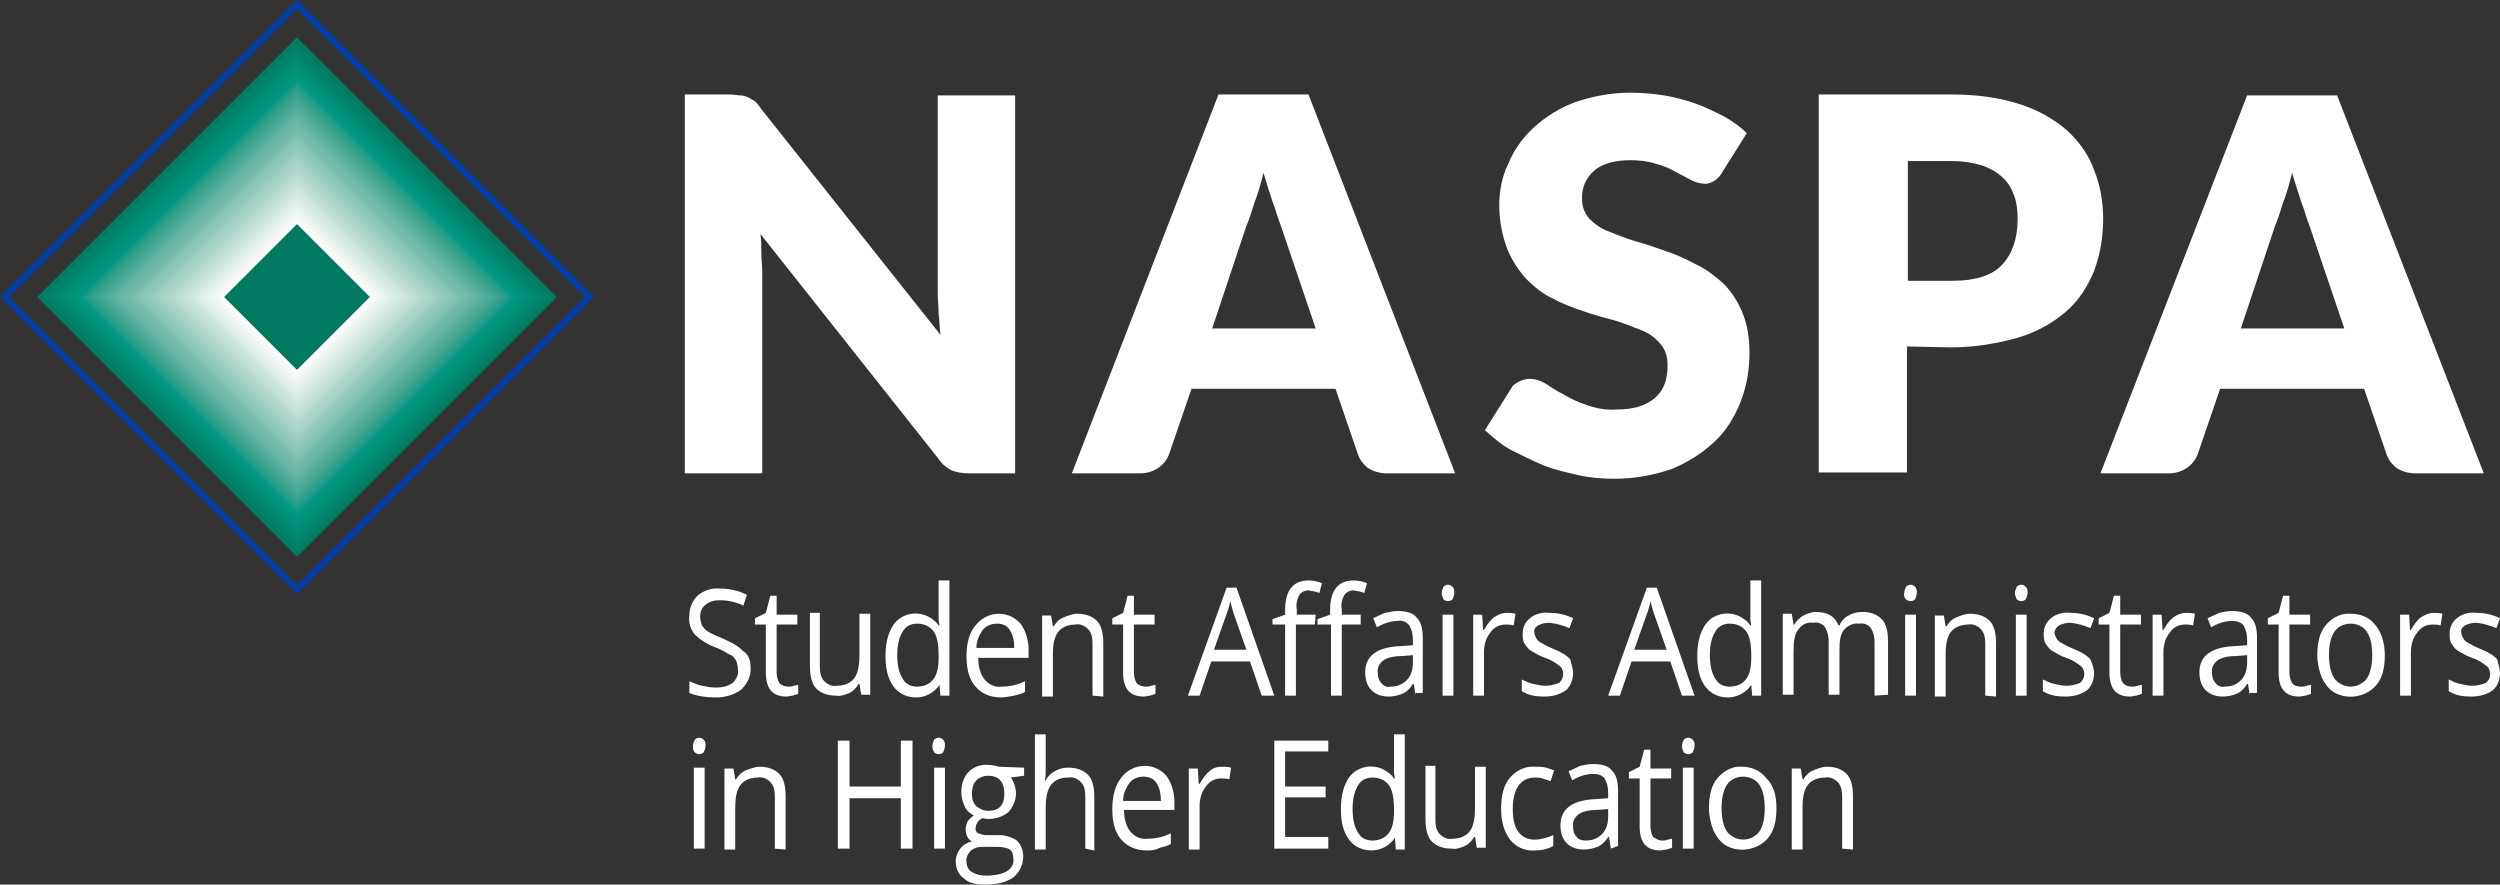 <?xml version="1.0" encoding="UTF-8"?> <!-- Generator: Adobe Illustrator 23.0.0, SVG Export Plug-In . SVG Version: 6.00 Build 0) --> <svg xmlns="http://www.w3.org/2000/svg" xmlns:xlink="http://www.w3.org/1999/xlink" id="Layer_1" x="0px" y="0px" viewBox="0 0 277.8 98.3" style="enable-background:new 0 0 277.8 98.3;" xml:space="preserve"><rect x="0" y="0" width="277.8" height="98.3" fill="#333333" stroke="none"/> <style type="text/css"> .st0{fill:#007A60;} .st1{fill:#007A61;} .st2{fill:#007B61;} .st3{fill:#007B62;} .st4{fill:#007C62;} .st5{fill:#007C63;} .st6{fill:#007D63;} .st7{fill:#007E64;} .st8{fill:#007F65;} .st9{fill:#007F66;} .st10{fill:#008066;} .st11{fill:#008067;} .st12{fill:#008167;} .st13{fill:#008168;} .st14{fill:#008268;} .st15{fill:#008269;} .st16{fill:#00836A;} .st17{fill:#00846B;} .st18{fill:#00856C;} .st19{fill:#00866D;} .st20{fill:#00876E;} .st21{fill:#00886F;} .st22{fill:#008970;} .st23{fill:#008A71;} .st24{fill:#008A72;} .st25{fill:#008B72;} .st26{fill:#008B73;} .st27{fill:#008C73;} .st28{fill:#008C74;} .st29{fill:#008D74;} .st30{fill:#008D75;} .st31{fill:#008E76;} .st32{fill:#008F77;} .st33{fill:#009078;} .st34{fill:#009179;} .st35{fill:#00927A;} .st36{fill:#00937B;} .st37{fill:#00947C;} .st38{fill:#00947D;} .st39{fill:#00957D;} .st40{fill:#00957E;} .st41{fill:#00967E;} .st42{fill:#00967F;} .st43{fill:#009780;} .st44{fill:#009881;} .st45{fill:#069982;} .st46{fill:#0B9982;} .st47{fill:#109A83;} .st48{fill:#149B84;} .st49{fill:#189B84;} .st50{fill:#1B9C85;} .st51{fill:#1D9C85;} .st52{fill:#209D86;} .st53{fill:#239D87;} .st54{fill:#259E87;} .st55{fill:#279E88;} .st56{fill:#299F88;} .st57{fill:#2B9F89;} .st58{fill:#2DA08A;} .st59{fill:#2FA08A;} .st60{fill:#31A18B;} .st61{fill:#33A18B;} .st62{fill:#35A28C;} .st63{fill:#36A28D;} .st64{fill:#38A38D;} .st65{fill:#3AA38E;} .st66{fill:#3BA48E;} .st67{fill:#3DA48F;} .st68{fill:#3EA590;} .st69{fill:#40A690;} .st70{fill:#41A691;} .st71{fill:#43A791;} .st72{fill:#44A792;} .st73{fill:#46A893;} .st74{fill:#47A893;} .st75{fill:#49A994;} .st76{fill:#4AA994;} .st77{fill:#4BAA95;} .st78{fill:#4DAA96;} .st79{fill:#4EAB96;} .st80{fill:#4FAB97;} .st81{fill:#51AC97;} .st82{fill:#52AC98;} .st83{fill:#53AD99;} .st84{fill:#55AD99;} .st85{fill:#56AE9A;} .st86{fill:#57AE9B;} .st87{fill:#59AF9B;} .st88{fill:#5AAF9C;} .st89{fill:#5BB09C;} .st90{fill:#5CB09D;} .st91{fill:#5EB19E;} .st92{fill:#5FB29E;} .st93{fill:#60B29F;} .st94{fill:#61B39F;} .st95{fill:#63B3A0;} .st96{fill:#64B4A1;} .st97{fill:#65B4A1;} .st98{fill:#66B5A2;} .st99{fill:#67B5A2;} .st100{fill:#69B6A3;} .st101{fill:#6AB6A4;} .st102{fill:#6BB7A4;} .st103{fill:#6CB7A5;} .st104{fill:#6DB8A6;} .st105{fill:#6EB8A6;} .st106{fill:#70B9A7;} .st107{fill:#71B9A7;} .st108{fill:#72BAA8;} .st109{fill:#73BAA9;} .st110{fill:#74BBA9;} .st111{fill:#75BBAA;} .st112{fill:#76BCAB;} .st113{fill:#78BCAB;} .st114{fill:#79BDAC;} .st115{fill:#7ABDAC;} .st116{fill:#7BBEAD;} .st117{fill:#7CBFAE;} .st118{fill:#7DBFAE;} .st119{fill:#7EC0AF;} .st120{fill:#7FC0B0;} .st121{fill:#81C1B0;} .st122{fill:#82C1B1;} .st123{fill:#83C2B1;} .st124{fill:#84C2B2;} .st125{fill:#85C3B3;} .st126{fill:#86C3B3;} .st127{fill:#87C4B4;} .st128{fill:#88C4B5;} .st129{fill:#89C5B5;} .st130{fill:#8BC5B6;} .st131{fill:#8CC6B6;} .st132{fill:#8DC6B7;} .st133{fill:#8EC7B8;} .st134{fill:#8FC7B8;} .st135{fill:#90C8B9;} .st136{fill:#91C8BA;} .st137{fill:#92C9BA;} .st138{fill:#93C9BB;} .st139{fill:#94CABB;} .st140{fill:#95CABC;} .st141{fill:#97CBBD;} .st142{fill:#98CBBD;} .st143{fill:#99CCBE;} .st144{fill:#9ACDBF;} .st145{fill:#9BCDBF;} .st146{fill:#9CCEC0;} .st147{fill:#9DCEC1;} .st148{fill:#9ECFC1;} .st149{fill:#9FCFC2;} .st150{fill:#A0D0C2;} .st151{fill:#A1D0C3;} .st152{fill:#A2D1C4;} .st153{fill:#A3D1C4;} .st154{fill:#A4D2C5;} .st155{fill:#A6D2C6;} .st156{fill:#A7D3C6;} .st157{fill:#A8D3C7;} .st158{fill:#A9D4C8;} .st159{fill:#AAD4C8;} .st160{fill:#ABD5C9;} .st161{fill:#ACD5CA;} .st162{fill:#ADD6CA;} .st163{fill:#AED6CB;} .st164{fill:#AFD7CB;} .st165{fill:#B0D7CC;} .st166{fill:#B1D8CD;} .st167{fill:#B2D8CD;} .st168{fill:#B3D9CE;} .st169{fill:#B4D9CF;} .st170{fill:#B5DACF;} .st171{fill:#B7DAD0;} .st172{fill:#B8DBD1;} .st173{fill:#B9DCD1;} .st174{fill:#BADCD2;} .st175{fill:#BBDDD3;} .st176{fill:#BCDDD3;} .st177{fill:#BDDED4;} .st178{fill:#BEDED4;} .st179{fill:#BFDFD5;} .st180{fill:#C0DFD6;} .st181{fill:#C1E0D6;} .st182{fill:#C2E0D7;} .st183{fill:#C3E1D8;} .st184{fill:#C4E1D8;} .st185{fill:#C5E2D9;} .st186{fill:#C6E2DA;} .st187{fill:#C7E3DA;} .st188{fill:#C9E3DB;} .st189{fill:#CAE4DC;} .st190{fill:#CBE4DC;} .st191{fill:#CCE5DD;} .st192{fill:#CDE5DE;} .st193{fill:#CEE6DE;} .st194{fill:#CFE6DF;} .st195{fill:#D0E7E0;} .st196{fill:#D1E7E0;} .st197{fill:#D2E8E1;} .st198{fill:#D3E8E2;} .st199{fill:#D4E9E2;} .st200{fill:#D5E9E3;} .st201{fill:#D6EAE3;} .st202{fill:#D7EBE4;} .st203{fill:#D8EBE5;} .st204{fill:#D9ECE5;} .st205{fill:#DAECE6;} .st206{fill:#DBEDE7;} .st207{fill:#DDEDE7;} .st208{fill:#DEEEE8;} .st209{fill:#DFEEE9;} .st210{fill:#E0EFE9;} .st211{fill:#E1EFEA;} .st212{fill:#E2F0EB;} .st213{fill:#E3F0EB;} .st214{fill:#E4F1EC;} .st215{fill:#E5F1ED;} .st216{fill:#E6F2ED;} .st217{fill:#E7F2EE;} .st218{fill:#E8F3EF;} .st219{fill:#E9F3EF;} .st220{fill:#EAF4F0;} .st221{fill:#EBF4F1;} .st222{fill:#ECF5F1;} .st223{fill:#EDF5F2;} .st224{fill:#EEF6F3;} .st225{fill:#EFF6F3;} .st226{fill:#F1F7F4;} .st227{fill:#F2F7F5;} .st228{fill:#F3F8F5;} .st229{fill:#F4F8F6;} .st230{fill:#F5F9F7;} .st231{fill:#F6F9F7;} .st232{fill:#F7FAF8;} .st233{fill:#F8FBF9;} .st234{fill:#F9FBF9;} .st235{fill:#FAFCFA;} .st236{fill:#FBFCFB;} .st237{fill:#FCFDFB;} .st238{fill:#FDFDFC;} .st239{fill:#FEFEFD;} .st240{fill:#FFFEFD;} .st241{fill:#FFFFFE;} .st242{fill:#003DA6;} .st243{fill:#FFFFFF;} </style> <g> <rect x="12.6" y="12.6" transform="matrix(0.707 -0.707 0.707 0.707 -13.681 32.994)" class="st0" width="40.8" height="40.8"></rect> <rect x="12.7" y="12.7" transform="matrix(0.707 -0.707 0.707 0.707 -13.659 33.045)" class="st1" width="40.7" height="40.7"></rect> <rect x="12.7" y="12.7" transform="matrix(0.707 -0.707 0.707 0.707 -13.678 32.995)" class="st2" width="40.6" height="40.6"></rect> <rect x="12.8" y="12.8" transform="matrix(0.707 -0.707 0.707 0.707 -13.658 33.044)" class="st3" width="40.5" height="40.5"></rect> <rect x="12.8" y="12.8" transform="matrix(0.707 -0.707 0.707 0.707 -13.678 32.994)" class="st4" width="40.4" height="40.4"></rect> <rect x="12.9" y="12.9" transform="matrix(0.707 -0.707 0.707 0.707 -13.659 33.045)" class="st5" width="40.3" height="40.3"></rect> <rect x="12.9" y="13" transform="matrix(0.707 -0.707 0.707 0.707 -13.7 32.945)" class="st6" width="40.1" height="40.1"></rect> <rect x="13" y="13" transform="matrix(0.707 -0.707 0.707 0.707 -13.68 32.995)" class="st7" width="40" height="40"></rect> <rect x="13" y="13.1" transform="matrix(0.707 -0.707 0.707 0.707 -13.73 33.014)" class="st7" width="39.9" height="39.9"></rect> <rect x="13.1" y="13.1" transform="matrix(0.707 -0.707 0.707 0.707 -13.678 32.994)" class="st8" width="39.8" height="39.8"></rect> <rect x="13.2" y="13.2" transform="matrix(0.707 -0.707 0.707 0.707 -13.659 33.043)" class="st9" width="39.7" height="39.7"></rect> <rect x="13.2" y="13.2" transform="matrix(0.707 -0.707 0.707 0.707 -13.68 32.995)" class="st10" width="39.6" height="39.6"></rect> <rect x="13.3" y="13.3" transform="matrix(0.707 -0.707 0.707 0.707 -13.681 32.994)" class="st11" width="39.4" height="39.4"></rect> <rect x="13.3" y="13.4" transform="matrix(0.707 -0.707 0.707 0.707 -13.698 32.945)" class="st12" width="39.3" height="39.3"></rect> <rect x="13.4" y="13.4" transform="matrix(0.707 -0.707 0.707 0.707 -13.68 32.993)" class="st13" width="39.2" height="39.2"></rect> <rect x="13.5" y="13.5" transform="matrix(0.707 -0.707 0.707 0.707 -13.658 33.044)" class="st14" width="39.1" height="39.1"></rect> <rect x="13.5" y="13.5" transform="matrix(0.707 -0.707 0.707 0.707 -13.68 32.995)" class="st15" width="39" height="39"></rect> <rect x="13.6" y="13.6" transform="matrix(0.707 -0.707 0.707 0.707 -13.659 33.045)" class="st16" width="38.9" height="38.9"></rect> <rect x="13.6" y="13.6" transform="matrix(0.707 -0.707 0.707 0.707 -13.681 32.994)" class="st16" width="38.8" height="38.8"></rect> <rect x="13.7" y="13.7" transform="matrix(0.707 -0.707 0.707 0.707 -13.678 32.994)" class="st17" width="38.6" height="38.6"></rect> <rect x="13.7" y="13.8" transform="matrix(0.707 -0.707 0.707 0.707 -13.729 33.015)" class="st17" width="38.5" height="38.5"></rect> <rect x="13.8" y="13.8" transform="matrix(0.707 -0.707 0.707 0.707 -13.68 32.993)" class="st18" width="38.4" height="38.4"></rect> <rect x="13.9" y="13.9" transform="matrix(0.707 -0.707 0.707 0.707 -13.659 33.045)" class="st18" width="38.3" height="38.3"></rect> <rect x="13.9" y="13.9" transform="matrix(0.707 -0.707 0.707 0.707 -13.68 32.995)" class="st19" width="38.2" height="38.2"></rect> <rect x="14" y="14" transform="matrix(0.707 -0.707 0.707 0.707 -13.658 33.044)" class="st20" width="38.1" height="38.1"></rect> <rect x="14" y="14" transform="matrix(0.707 -0.707 0.707 0.707 -13.68 32.993)" class="st20" width="38" height="38"></rect> <rect x="14.1" y="14.1" transform="matrix(0.707 -0.707 0.707 0.707 -13.68 32.993)" class="st21" width="37.8" height="37.8"></rect> <rect x="14.1" y="14.2" transform="matrix(0.707 -0.707 0.707 0.707 -13.731 33.015)" class="st21" width="37.7" height="37.7"></rect> <rect x="14.2" y="14.2" transform="matrix(0.707 -0.707 0.707 0.707 -13.681 32.994)" class="st22" width="37.6" height="37.6"></rect> <rect x="14.3" y="14.3" transform="matrix(0.707 -0.707 0.707 0.707 -13.659 33.045)" class="st22" width="37.5" height="37.5"></rect> <rect x="14.3" y="14.3" transform="matrix(0.707 -0.707 0.707 0.707 -13.68 32.993)" class="st23" width="37.4" height="37.4"></rect> <rect x="14.4" y="14.4" transform="matrix(0.707 -0.707 0.707 0.707 -13.659 33.043)" class="st24" width="37.3" height="37.3"></rect> <rect x="14.4" y="14.5" transform="matrix(0.707 -0.707 0.707 0.707 -13.699 32.944)" class="st25" width="37.1" height="37.1"></rect> <rect x="14.5" y="14.5" transform="matrix(0.707 -0.707 0.707 0.707 -13.68 32.995)" class="st26" width="37" height="37"></rect> <rect x="14.5" y="14.6" transform="matrix(0.707 -0.707 0.707 0.707 -13.729 33.016)" class="st27" width="36.9" height="36.9"></rect> <rect x="14.6" y="14.6" transform="matrix(0.707 -0.707 0.707 0.707 -13.679 32.994)" class="st28" width="36.8" height="36.8"></rect> <rect x="14.7" y="14.7" transform="matrix(0.707 -0.707 0.707 0.707 -13.658 33.044)" class="st29" width="36.7" height="36.7"></rect> <rect x="14.7" y="14.7" transform="matrix(0.707 -0.707 0.707 0.707 -13.68 32.993)" class="st30" width="36.6" height="36.6"></rect> <rect x="14.8" y="14.8" transform="matrix(0.707 -0.707 0.707 0.707 -13.66 33.044)" class="st31" width="36.5" height="36.5"></rect> <rect x="14.8" y="14.9" transform="matrix(0.707 -0.707 0.707 0.707 -13.702 32.944)" class="st31" width="36.3" height="36.3"></rect> <rect x="14.9" y="14.9" transform="matrix(0.707 -0.707 0.707 0.707 -13.681 32.994)" class="st32" width="36.2" height="36.2"></rect> <rect x="14.9" y="15" transform="matrix(0.707 -0.707 0.707 0.707 -13.73 33.014)" class="st32" width="36.1" height="36.1"></rect> <rect x="15" y="15" transform="matrix(0.707 -0.707 0.707 0.707 -13.678 32.994)" class="st33" width="36" height="36"></rect> <rect x="15.1" y="15.1" transform="matrix(0.707 -0.707 0.707 0.707 -13.658 33.044)" class="st34" width="35.9" height="35.9"></rect> <rect x="15.1" y="15.1" transform="matrix(0.707 -0.707 0.707 0.707 -13.68 32.995)" class="st34" width="35.8" height="35.8"></rect> <rect x="15.2" y="15.2" transform="matrix(0.707 -0.707 0.707 0.707 -13.659 33.045)" class="st35" width="35.7" height="35.7"></rect> <rect x="15.2" y="15.3" transform="matrix(0.707 -0.707 0.707 0.707 -13.7 32.943)" class="st35" width="35.5" height="35.5"></rect> <rect x="15.3" y="15.3" transform="matrix(0.707 -0.707 0.707 0.707 -13.68 32.993)" class="st36" width="35.4" height="35.4"></rect> <rect x="15.4" y="15.4" transform="matrix(0.707 -0.707 0.707 0.707 -13.658 33.044)" class="st36" width="35.3" height="35.3"></rect> <rect x="15.4" y="15.4" transform="matrix(0.707 -0.707 0.707 0.707 -13.68 32.994)" class="st37" width="35.2" height="35.2"></rect> <rect x="15.5" y="15.5" transform="matrix(0.707 -0.707 0.707 0.707 -13.66 33.044)" class="st38" width="35.1" height="35.1"></rect> <rect x="15.5" y="15.5" transform="matrix(0.707 -0.707 0.707 0.707 -13.681 32.994)" class="st39" width="35" height="35"></rect> <rect x="15.6" y="15.6" transform="matrix(0.707 -0.707 0.707 0.707 -13.68 32.993)" class="st40" width="34.8" height="34.8"></rect> <rect x="15.6" y="15.7" transform="matrix(0.707 -0.707 0.707 0.707 -13.73 33.014)" class="st41" width="34.7" height="34.7"></rect> <rect x="15.7" y="15.7" transform="matrix(0.707 -0.707 0.707 0.707 -13.678 32.994)" class="st42" width="34.6" height="34.6"></rect> <rect x="15.8" y="15.8" transform="matrix(0.707 -0.707 0.707 0.707 -13.66 33.044)" class="st43" width="34.5" height="34.5"></rect> <rect x="15.8" y="15.8" transform="matrix(0.707 -0.707 0.707 0.707 -13.68 32.995)" class="st43" width="34.4" height="34.4"></rect> <rect x="15.9" y="15.9" transform="matrix(0.707 -0.707 0.707 0.707 -13.659 33.043)" class="st44" width="34.3" height="34.3"></rect> <rect x="15.9" y="15.9" transform="matrix(0.707 -0.707 0.707 0.707 -13.68 32.993)" class="st44" width="34.2" height="34.2"></rect> <rect x="16" y="16" transform="matrix(0.707 -0.707 0.707 0.707 -13.678 32.994)" class="st45" width="34" height="34"></rect> <rect x="16" y="16.1" transform="matrix(0.707 -0.707 0.707 0.707 -13.729 33.016)" class="st46" width="33.9" height="33.9"></rect> <rect x="16.1" y="16.1" transform="matrix(0.707 -0.707 0.707 0.707 -13.681 32.994)" class="st47" width="33.8" height="33.8"></rect> <rect x="16.2" y="16.2" transform="matrix(0.707 -0.707 0.707 0.707 -13.659 33.045)" class="st48" width="33.7" height="33.7"></rect> <rect x="16.2" y="16.2" transform="matrix(0.707 -0.707 0.707 0.707 -13.678 32.994)" class="st49" width="33.6" height="33.6"></rect> <rect x="16.3" y="16.3" transform="matrix(0.707 -0.707 0.707 0.707 -13.659 33.043)" class="st50" width="33.5" height="33.5"></rect> <rect x="16.3" y="16.3" transform="matrix(0.707 -0.707 0.707 0.707 -13.68 32.993)" class="st51" width="33.4" height="33.4"></rect> <rect x="16.4" y="16.4" transform="matrix(0.707 -0.707 0.707 0.707 -13.681 32.994)" class="st52" width="33.2" height="33.2"></rect> <rect x="16.4" y="16.5" transform="matrix(0.707 -0.707 0.707 0.707 -13.731 33.015)" class="st53" width="33.1" height="33.1"></rect> <rect x="16.5" y="16.5" transform="matrix(0.707 -0.707 0.707 0.707 -13.681 32.993)" class="st54" width="33" height="33"></rect> <rect x="16.6" y="16.6" transform="matrix(0.707 -0.707 0.707 0.707 -13.658 33.044)" class="st55" width="32.9" height="32.9"></rect> <rect x="16.6" y="16.6" transform="matrix(0.707 -0.707 0.707 0.707 -13.68 32.993)" class="st56" width="32.8" height="32.8"></rect> <rect x="16.7" y="16.7" transform="matrix(0.707 -0.707 0.707 0.707 -13.659 33.045)" class="st57" width="32.7" height="32.7"></rect> <rect x="16.7" y="16.8" transform="matrix(0.707 -0.707 0.707 0.707 -13.702 32.944)" class="st58" width="32.5" height="32.5"></rect> <rect x="16.8" y="16.8" transform="matrix(0.707 -0.707 0.707 0.707 -13.681 32.994)" class="st59" width="32.4" height="32.4"></rect> <rect x="16.8" y="16.9" transform="matrix(0.707 -0.707 0.707 0.707 -13.73 33.014)" class="st60" width="32.3" height="32.3"></rect> <rect x="16.9" y="16.9" transform="matrix(0.707 -0.707 0.707 0.707 -13.68 32.993)" class="st61" width="32.2" height="32.2"></rect> <rect x="17" y="17" transform="matrix(0.707 -0.707 0.707 0.707 -13.659 33.043)" class="st62" width="32.1" height="32.1"></rect> <rect x="17" y="17" transform="matrix(0.707 -0.707 0.707 0.707 -13.681 32.994)" class="st63" width="32" height="32"></rect> <rect x="17.1" y="17.1" transform="matrix(0.707 -0.707 0.707 0.707 -13.66 33.044)" class="st64" width="31.9" height="31.9"></rect> <rect x="17.1" y="17.2" transform="matrix(0.707 -0.707 0.707 0.707 -13.702 32.943)" class="st65" width="31.7" height="31.7"></rect> <rect x="17.2" y="17.2" transform="matrix(0.707 -0.707 0.707 0.707 -13.68 32.993)" class="st66" width="31.6" height="31.6"></rect> <rect x="17.2" y="17.3" transform="matrix(0.707 -0.707 0.707 0.707 -13.73 33.014)" class="st67" width="31.5" height="31.5"></rect> <rect x="17.3" y="17.3" transform="matrix(0.707 -0.707 0.707 0.707 -13.681 32.994)" class="st68" width="31.4" height="31.4"></rect> <rect x="17.4" y="17.4" transform="matrix(0.707 -0.707 0.707 0.707 -13.659 33.045)" class="st69" width="31.3" height="31.3"></rect> <rect x="17.4" y="17.4" transform="matrix(0.707 -0.707 0.707 0.707 -13.681 32.992)" class="st70" width="31.2" height="31.2"></rect> <rect x="17.5" y="17.5" transform="matrix(0.707 -0.707 0.707 0.707 -13.658 33.044)" class="st71" width="31.1" height="31.1"></rect> <rect x="17.5" y="17.6" transform="matrix(0.707 -0.707 0.707 0.707 -13.699 32.944)" class="st72" width="30.9" height="30.9"></rect> <rect x="17.6" y="17.6" transform="matrix(0.707 -0.707 0.707 0.707 -13.68 32.993)" class="st73" width="30.8" height="30.8"></rect> <rect x="17.7" y="17.7" transform="matrix(0.707 -0.707 0.707 0.707 -13.659 33.045)" class="st74" width="30.7" height="30.7"></rect> <rect x="17.7" y="17.7" transform="matrix(0.707 -0.707 0.707 0.707 -13.681 32.994)" class="st75" width="30.6" height="30.6"></rect> <rect x="17.8" y="17.8" transform="matrix(0.707 -0.707 0.707 0.707 -13.66 33.043)" class="st76" width="30.5" height="30.5"></rect> <rect x="17.8" y="17.8" transform="matrix(0.707 -0.707 0.707 0.707 -13.678 32.994)" class="st77" width="30.4" height="30.4"></rect> <rect x="17.9" y="17.9" transform="matrix(0.707 -0.707 0.707 0.707 -13.68 32.993)" class="st78" width="30.2" height="30.2"></rect> <rect x="17.9" y="18" transform="matrix(0.707 -0.707 0.707 0.707 -13.7 32.945)" class="st79" width="30.1" height="30.1"></rect> <rect x="18" y="18" transform="matrix(0.707 -0.707 0.707 0.707 -13.68 32.995)" class="st80" width="30" height="30"></rect> <rect x="18.1" y="18.1" transform="matrix(0.707 -0.707 0.707 0.707 -13.659 33.043)" class="st81" width="29.9" height="29.9"></rect> <rect x="18.1" y="18.1" transform="matrix(0.707 -0.707 0.707 0.707 -13.682 32.993)" class="st82" width="29.8" height="29.8"></rect> <rect x="18.2" y="18.2" transform="matrix(0.707 -0.707 0.707 0.707 -13.658 33.044)" class="st83" width="29.7" height="29.7"></rect> <rect x="18.2" y="18.2" transform="matrix(0.707 -0.707 0.707 0.707 -13.68 32.993)" class="st84" width="29.6" height="29.6"></rect> <rect x="18.3" y="18.3" transform="matrix(0.707 -0.707 0.707 0.707 -13.68 32.995)" class="st85" width="29.4" height="29.4"></rect> <rect x="18.3" y="18.4" transform="matrix(0.707 -0.707 0.707 0.707 -13.729 33.016)" class="st86" width="29.3" height="29.3"></rect> <rect x="18.4" y="18.4" transform="matrix(0.707 -0.707 0.707 0.707 -13.681 32.993)" class="st87" width="29.2" height="29.2"></rect> <rect x="18.5" y="18.5" transform="matrix(0.707 -0.707 0.707 0.707 -13.658 33.044)" class="st88" width="29.1" height="29.1"></rect> <rect x="18.5" y="18.5" transform="matrix(0.707 -0.707 0.707 0.707 -13.68 32.993)" class="st89" width="29" height="29"></rect> <rect x="18.6" y="18.6" transform="matrix(0.707 -0.707 0.707 0.707 -13.66 33.044)" class="st90" width="28.9" height="28.9"></rect> <rect x="18.6" y="18.6" transform="matrix(0.707 -0.707 0.707 0.707 -13.681 32.994)" class="st91" width="28.8" height="28.8"></rect> <rect x="18.7" y="18.7" transform="matrix(0.707 -0.707 0.707 0.707 -13.681 32.992)" class="st92" width="28.6" height="28.6"></rect> <rect x="18.7" y="18.8" transform="matrix(0.707 -0.707 0.707 0.707 -13.73 33.015)" class="st93" width="28.5" height="28.5"></rect> <rect x="18.8" y="18.8" transform="matrix(0.707 -0.707 0.707 0.707 -13.68 32.993)" class="st94" width="28.4" height="28.4"></rect> <rect x="18.9" y="18.9" transform="matrix(0.707 -0.707 0.707 0.707 -13.658 33.044)" class="st95" width="28.3" height="28.3"></rect> <rect x="18.9" y="18.9" transform="matrix(0.707 -0.707 0.707 0.707 -13.68 32.995)" class="st96" width="28.2" height="28.2"></rect> <rect x="19" y="19" transform="matrix(0.707 -0.707 0.707 0.707 -13.659 33.043)" class="st97" width="28.1" height="28.1"></rect> <rect x="19" y="19.1" transform="matrix(0.707 -0.707 0.707 0.707 -13.702 32.943)" class="st98" width="27.9" height="27.9"></rect> <rect x="19.1" y="19.1" transform="matrix(0.707 -0.707 0.707 0.707 -13.68 32.993)" class="st99" width="27.8" height="27.8"></rect> <rect x="19.1" y="19.2" transform="matrix(0.707 -0.707 0.707 0.707 -13.73 33.014)" class="st100" width="27.7" height="27.7"></rect> <rect x="19.2" y="19.2" transform="matrix(0.707 -0.707 0.707 0.707 -13.681 32.994)" class="st101" width="27.6" height="27.6"></rect> <rect x="19.3" y="19.3" transform="matrix(0.707 -0.707 0.707 0.707 -13.66 33.044)" class="st102" width="27.5" height="27.5"></rect> <rect x="19.3" y="19.3" transform="matrix(0.707 -0.707 0.707 0.707 -13.681 32.992)" class="st103" width="27.4" height="27.4"></rect> <rect x="19.4" y="19.4" transform="matrix(0.707 -0.707 0.707 0.707 -13.661 33.043)" class="st104" width="27.3" height="27.3"></rect> <rect x="19.4" y="19.5" transform="matrix(0.707 -0.707 0.707 0.707 -13.699 32.944)" class="st105" width="27.1" height="27.1"></rect> <rect x="19.5" y="19.5" transform="matrix(0.707 -0.707 0.707 0.707 -13.68 32.993)" class="st106" width="27" height="27"></rect> <rect x="19.6" y="19.6" transform="matrix(0.707 -0.707 0.707 0.707 -13.66 33.044)" class="st107" width="26.9" height="26.9"></rect> <rect x="19.6" y="19.6" transform="matrix(0.707 -0.707 0.707 0.707 -13.681 32.992)" class="st108" width="26.8" height="26.8"></rect> <polygon class="st109" points="51.9,33 33,14.2 14.1,33 33,51.9 "></polygon> <rect x="19.7" y="19.7" transform="matrix(0.707 -0.707 0.707 0.707 -13.682 32.993)" class="st110" width="26.6" height="26.6"></rect> <rect x="19.8" y="19.8" transform="matrix(0.707 -0.707 0.707 0.707 -13.658 33.044)" class="st111" width="26.5" height="26.5"></rect> <rect x="19.8" y="19.9" transform="matrix(0.707 -0.707 0.707 0.707 -13.702 32.944)" class="st112" width="26.3" height="26.3"></rect> <rect x="19.9" y="19.9" transform="matrix(0.707 -0.707 0.707 0.707 -13.68 32.995)" class="st113" width="26.2" height="26.2"></rect> <rect x="20" y="20" transform="matrix(0.707 -0.707 0.707 0.707 -13.66 33.042)" class="st114" width="26.1" height="26.1"></rect> <rect x="20" y="20" transform="matrix(0.707 -0.707 0.707 0.707 -13.681 32.994)" class="st115" width="26" height="26"></rect> <rect x="20.1" y="20.1" transform="matrix(0.707 -0.707 0.707 0.707 -13.659 33.043)" class="st116" width="25.9" height="25.9"></rect> <rect x="20.1" y="20.1" transform="matrix(0.707 -0.707 0.707 0.707 -13.68 32.993)" class="st117" width="25.8" height="25.8"></rect> <rect x="20.2" y="20.2" transform="matrix(0.707 -0.707 0.707 0.707 -13.681 32.994)" class="st118" width="25.6" height="25.6"></rect> <rect x="20.2" y="20.3" transform="matrix(0.707 -0.707 0.707 0.707 -13.731 33.013)" class="st119" width="25.5" height="25.5"></rect> <rect x="20.3" y="20.3" transform="matrix(0.707 -0.707 0.707 0.707 -13.681 32.993)" class="st120" width="25.4" height="25.4"></rect> <rect x="20.4" y="20.4" transform="matrix(0.707 -0.707 0.707 0.707 -13.661 33.043)" class="st121" width="25.3" height="25.3"></rect> <rect x="20.4" y="20.4" transform="matrix(0.707 -0.707 0.707 0.707 -13.68 32.993)" class="st122" width="25.2" height="25.2"></rect> <rect x="20.5" y="20.5" transform="matrix(0.707 -0.707 0.707 0.707 -13.659 33.045)" class="st123" width="25.1" height="25.1"></rect> <rect x="20.5" y="20.5" transform="matrix(0.707 -0.707 0.707 0.707 -13.681 32.994)" class="st124" width="25" height="25"></rect> <rect x="20.6" y="20.6" transform="matrix(0.707 -0.707 0.707 0.707 -13.68 32.993)" class="st125" width="24.8" height="24.8"></rect> <rect x="20.6" y="20.7" transform="matrix(0.707 -0.707 0.707 0.707 -13.732 33.014)" class="st126" width="24.7" height="24.7"></rect> <rect x="20.7" y="20.7" transform="matrix(0.707 -0.707 0.707 0.707 -13.68 32.993)" class="st127" width="24.6" height="24.6"></rect> <rect x="20.8" y="20.8" transform="matrix(0.707 -0.707 0.707 0.707 -13.659 33.044)" class="st128" width="24.5" height="24.5"></rect> <rect x="20.8" y="20.8" transform="matrix(0.707 -0.707 0.707 0.707 -13.681 32.994)" class="st129" width="24.4" height="24.4"></rect> <rect x="20.9" y="20.9" transform="matrix(0.707 -0.707 0.707 0.707 -13.66 33.042)" class="st130" width="24.3" height="24.3"></rect> <rect x="20.9" y="20.9" transform="matrix(0.707 -0.707 0.707 0.707 -13.681 32.993)" class="st131" width="24.2" height="24.2"></rect> <rect x="21" y="21" transform="matrix(0.707 -0.707 0.707 0.707 -13.682 32.993)" class="st132" width="24" height="24"></rect> <rect x="21" y="21.1" transform="matrix(0.707 -0.707 0.707 0.707 -13.73 33.014)" class="st133" width="23.9" height="23.9"></rect> <rect x="21.1" y="21.1" transform="matrix(0.707 -0.707 0.707 0.707 -13.681 32.994)" class="st134" width="23.8" height="23.8"></rect> <rect x="21.2" y="21.2" transform="matrix(0.707 -0.707 0.707 0.707 -13.66 33.044)" class="st135" width="23.7" height="23.7"></rect> <rect x="21.2" y="21.2" transform="matrix(0.707 -0.707 0.707 0.707 -13.681 32.992)" class="st136" width="23.6" height="23.6"></rect> <rect x="21.3" y="21.3" transform="matrix(0.707 -0.707 0.707 0.707 -13.66 33.044)" class="st137" width="23.5" height="23.5"></rect> <rect x="21.3" y="21.4" transform="matrix(0.707 -0.707 0.707 0.707 -13.701 32.943)" class="st138" width="23.3" height="23.3"></rect> <rect x="21.4" y="21.4" transform="matrix(0.707 -0.707 0.707 0.707 -13.678 32.995)" class="st139" width="23.2" height="23.2"></rect> <rect x="21.4" y="21.5" transform="matrix(0.707 -0.707 0.707 0.707 -13.731 33.015)" class="st140" width="23.1" height="23.1"></rect> <rect x="21.5" y="21.5" transform="matrix(0.707 -0.707 0.707 0.707 -13.681 32.992)" class="st141" width="23" height="23"></rect> <rect x="21.6" y="21.6" transform="matrix(0.707 -0.707 0.707 0.707 -13.66 33.043)" class="st142" width="22.9" height="22.9"></rect> <rect x="21.6" y="21.6" transform="matrix(0.707 -0.707 0.707 0.707 -13.681 32.994)" class="st143" width="22.8" height="22.8"></rect> <polygon class="st144" points="49,33 33,17 17,33 33,49 "></polygon> <rect x="21.7" y="21.8" transform="matrix(0.707 -0.707 0.707 0.707 -13.7 32.945)" class="st145" width="22.5" height="22.5"></rect> <polygon class="st146" points="48.9,33 33,17.2 17.1,33 33,48.9 "></polygon> <rect x="21.8" y="21.9" transform="matrix(0.707 -0.707 0.707 0.707 -13.729 33.014)" class="st147" width="22.3" height="22.3"></rect> <rect x="21.9" y="21.9" transform="matrix(0.707 -0.707 0.707 0.707 -13.682 32.993)" class="st148" width="22.2" height="22.2"></rect> <rect x="22" y="22" transform="matrix(0.707 -0.707 0.707 0.707 -13.66 33.044)" class="st149" width="22.1" height="22.1"></rect> <rect x="22" y="22" transform="matrix(0.707 -0.707 0.707 0.707 -13.68 32.994)" class="st150" width="22" height="22"></rect> <rect x="22.1" y="22.1" transform="matrix(0.707 -0.707 0.707 0.707 -13.659 33.045)" class="st151" width="21.9" height="21.9"></rect> <rect x="22.1" y="22.2" transform="matrix(0.707 -0.707 0.707 0.707 -13.731 33.013)" class="st152" width="21.7" height="21.7"></rect> <polygon class="st153" points="48.3,33 33,17.7 17.7,33 33,48.3 "></polygon> <rect x="22.3" y="22.3" transform="matrix(0.707 -0.707 0.707 0.707 -13.66 33.044)" class="st154" width="21.5" height="21.5"></rect> <polygon class="st155" points="48.1,33 33,17.9 17.9,33 33,48.1 "></polygon> <rect x="22.4" y="22.4" transform="matrix(0.707 -0.707 0.707 0.707 -13.659 33.045)" class="st156" width="21.3" height="21.3"></rect> <rect x="22.4" y="22.4" transform="matrix(0.707 -0.707 0.707 0.707 -13.681 32.992)" class="st157" width="21.2" height="21.2"></rect> <rect x="22.5" y="22.5" transform="matrix(0.707 -0.707 0.707 0.707 -13.681 32.992)" class="st158" width="21" height="21"></rect> <polygon class="st159" points="47.8,33 33,18.2 18.2,33 33,47.8 "></polygon> <rect x="22.6" y="22.6" transform="matrix(0.707 -0.707 0.707 0.707 -13.682 32.993)" class="st160" width="20.8" height="20.8"></rect> <polygon class="st161" points="47.6,33 33,18.4 18.4,33 33,47.7 "></polygon> <rect x="22.7" y="22.7" transform="matrix(0.707 -0.707 0.707 0.707 -13.681 32.994)" class="st162" width="20.6" height="20.6"></rect> <polygon class="st163" points="47.5,33 33,18.5 18.5,33 33,47.5 "></polygon> <rect x="22.8" y="22.8" transform="matrix(0.707 -0.707 0.707 0.707 -13.681 32.993)" class="st164" width="20.4" height="20.4"></rect> <polygon class="st165" points="47.3,33 33,18.7 18.7,33 33,47.3 "></polygon> <rect x="22.9" y="23" transform="matrix(0.707 -0.707 0.707 0.707 -13.73 33.014)" class="st166" width="20.1" height="20.1"></rect> <rect x="23" y="23" transform="matrix(0.707 -0.707 0.707 0.707 -13.681 32.994)" class="st167" width="20" height="20"></rect> <rect x="23.1" y="23.1" transform="matrix(0.707 -0.707 0.707 0.707 -13.66 33.042)" class="st168" width="19.9" height="19.9"></rect> <rect x="23.1" y="23.1" transform="matrix(0.707 -0.707 0.707 0.707 -13.681 32.993)" class="st169" width="19.8" height="19.8"></rect> <polygon class="st170" points="46.9,33 33,19.1 19.1,33 33,46.9 "></polygon> <polygon class="st171" points="46.8,33 33,19.2 19.2,33 33,46.8 "></polygon> <rect x="23.3" y="23.3" transform="matrix(0.707 -0.707 0.707 0.707 -13.68 32.994)" class="st172" width="19.4" height="19.4"></rect> <rect x="23.3" y="23.4" transform="matrix(0.707 -0.707 0.707 0.707 -13.731 33.015)" class="st173" width="19.3" height="19.3"></rect> <rect x="23.4" y="23.4" transform="matrix(0.707 -0.707 0.707 0.707 -13.681 32.992)" class="st174" width="19.2" height="19.2"></rect> <rect x="23.5" y="23.5" transform="matrix(0.707 -0.707 0.707 0.707 -13.661 33.043)" class="st175" width="19.1" height="19.1"></rect> <rect x="23.5" y="23.5" transform="matrix(0.707 -0.707 0.707 0.707 -13.682 32.993)" class="st176" width="19" height="19"></rect> <rect x="23.6" y="23.6" transform="matrix(0.707 -0.707 0.707 0.707 -13.659 33.043)" class="st177" width="18.9" height="18.9"></rect> <rect x="23.6" y="23.7" transform="matrix(0.707 -0.707 0.707 0.707 -13.702 32.944)" class="st178" width="18.7" height="18.7"></rect> <rect x="23.7" y="23.7" transform="matrix(0.707 -0.707 0.707 0.707 -13.681 32.992)" class="st179" width="18.6" height="18.6"></rect> <rect x="23.7" y="23.8" transform="matrix(0.707 -0.707 0.707 0.707 -13.731 33.014)" class="st180" width="18.5" height="18.5"></rect> <rect x="23.8" y="23.8" transform="matrix(0.707 -0.707 0.707 0.707 -13.682 32.993)" class="st181" width="18.4" height="18.4"></rect> <polygon class="st182" points="45.9,33 33,20.1 20.1,33 33,46 "></polygon> <polygon class="st183" points="45.9,33 33,20.2 20.2,33 33,45.9 "></polygon> <polygon class="st184" points="45.8,33 33,20.3 20.2,33 33,45.8 "></polygon> <rect x="24" y="24.1" transform="matrix(0.707 -0.707 0.707 0.707 -13.731 33.013)" class="st185" width="17.9" height="17.9"></rect> <rect x="24.1" y="24.1" transform="matrix(0.707 -0.707 0.707 0.707 -13.681 32.993)" class="st186" width="17.8" height="17.8"></rect> <rect x="24.2" y="24.2" transform="matrix(0.707 -0.707 0.707 0.707 -13.661 33.043)" class="st187" width="17.7" height="17.7"></rect> <rect x="24.2" y="24.2" transform="matrix(0.707 -0.707 0.707 0.707 -13.682 32.993)" class="st188" width="17.6" height="17.6"></rect> <rect x="24.3" y="24.3" transform="matrix(0.707 -0.707 0.707 0.707 -13.66 33.044)" class="st189" width="17.5" height="17.5"></rect> <rect x="24.3" y="24.3" transform="matrix(0.707 -0.707 0.707 0.707 -13.681 32.992)" class="st190" width="17.4" height="17.4"></rect> <polygon class="st191" points="45.2,33 33,20.8 20.8,33 33,45.2 "></polygon> <polygon class="st192" points="45.1,33 33,20.9 20.9,33 33,45.1 "></polygon> <polygon class="st193" points="45,33 33,21 21,33 33,45.1 "></polygon> <polygon class="st194" points="45,33 33,21.1 21.1,33 33,45 "></polygon> <rect x="24.6" y="24.6" transform="matrix(0.707 -0.707 0.707 0.707 -13.681 32.992)" class="st195" width="16.8" height="16.8"></rect> <rect x="24.7" y="24.7" transform="matrix(0.707 -0.707 0.707 0.707 -13.66 33.042)" class="st196" width="16.7" height="16.7"></rect> <polygon class="st197" points="44.7,33 33,21.3 21.3,33 33,44.7 "></polygon> <polygon class="st198" points="44.6,33 33,21.4 21.4,33 33,44.6 "></polygon> <rect x="24.8" y="24.9" transform="matrix(0.707 -0.707 0.707 0.707 -13.732 33.014)" class="st199" width="16.3" height="16.3"></rect> <polygon class="st200" points="44.5,33 33,21.6 21.5,33 33,44.5 "></polygon> <polygon class="st201" points="44.4,33 33,21.6 21.6,33 33,44.4 "></polygon> <rect x="25" y="25" transform="matrix(0.707 -0.707 0.707 0.707 -13.681 32.993)" class="st202" width="16" height="16"></rect> <polygon class="st203" points="44.2,33 33,21.8 21.8,33 33,44.2 "></polygon> <rect x="25.1" y="25.1" transform="matrix(0.707 -0.707 0.707 0.707 -13.682 32.993)" class="st204" width="15.8" height="15.8"></rect> <polygon class="st205" points="44.1,33 33,22 21.9,33 33,44.1 "></polygon> <rect x="25.2" y="25.3" transform="matrix(0.707 -0.707 0.707 0.707 -13.731 33.013)" class="st206" width="15.5" height="15.5"></rect> <polygon class="st207" points="43.9,33 33,22.1 22.1,33 33,43.9 "></polygon> <polygon class="st208" points="43.8,33 33,22.2 22.2,33 33,43.8 "></polygon> <polygon class="st209" points="43.7,33 33,22.3 22.3,33 33,43.8 "></polygon> <polygon class="st210" points="43.7,33 33,22.4 22.4,33 33,43.7 "></polygon> <rect x="25.5" y="25.5" transform="matrix(0.707 -0.707 0.707 0.707 -13.681 32.992)" class="st211" width="15" height="15"></rect> <polygon class="st212" points="43.5,33 33,22.5 22.5,33 33,43.5 "></polygon> <rect x="25.6" y="25.7" transform="matrix(0.707 -0.707 0.707 0.707 -13.731 33.014)" class="st213" width="14.7" height="14.7"></rect> <polygon class="st214" points="43.3,33 33,22.7 22.7,33 33,43.3 "></polygon> <polygon class="st215" points="43.3,33 33,22.8 22.8,33 33,43.3 "></polygon> <polygon class="st216" points="43.2,33 33,22.9 22.8,33 33,43.2 "></polygon> <polygon class="st217" points="43.1,33 33,22.9 22.9,33 33,43.1 "></polygon> <polygon class="st218" points="43,33 33,23 23,33 33,43 "></polygon> <polygon class="st219" points="42.9,33 33,23.1 23.1,33 33,42.9 "></polygon> <polygon class="st220" points="42.8,33 33,23.2 23.2,33 33,42.9 "></polygon> <polygon class="st221" points="42.8,33 33,23.3 23.2,33 33,42.8 "></polygon> <polygon class="st222" points="42.7,33 33,23.3 23.3,33 33,42.7 "></polygon> <polygon class="st223" points="42.6,33 33,23.4 23.4,33 33,42.6 "></polygon> <polygon class="st224" points="42.5,33 33,23.5 23.5,33 33,42.5 "></polygon> <polygon class="st225" points="42.4,33 33,23.6 23.6,33 33,42.5 "></polygon> <polygon class="st226" points="42.4,33 33,23.7 23.7,33 33,42.4 "></polygon> <polygon class="st227" points="42.3,33 33,23.7 23.7,33 33,42.3 "></polygon> <polygon class="st228" points="42.2,33 33,23.8 23.8,33 33,42.2 "></polygon> <polygon class="st229" points="42.1,33 33,23.9 23.9,33 33,42.1 "></polygon> <polygon class="st230" points="42,33 33,24 24,33 33,42 "></polygon> <polygon class="st231" points="42,33 33,24.1 24.1,33 33,42 "></polygon> <polygon class="st232" points="41.9,33 33,24.2 24.1,33 33,41.9 "></polygon> <polygon class="st233" points="41.8,33 33,24.2 24.2,33 33,41.8 "></polygon> <polygon class="st234" points="41.7,33 33,24.3 24.3,33 33,41.7 "></polygon> <polygon class="st235" points="41.6,33 33,24.4 24.4,33 33,41.6 "></polygon> <polygon class="st236" points="41.5,33 33,24.5 24.5,33 33,41.6 "></polygon> <polygon class="st237" points="41.5,33 33,24.6 24.5,33 33,41.5 "></polygon> <polygon class="st238" points="41.4,33 33,24.6 24.6,33 33,41.4 "></polygon> <polygon class="st239" points="41.3,33 33,24.7 24.7,33 33,41.3 "></polygon> <polygon class="st240" points="41.2,33 33,24.8 24.8,33 33,41.2 "></polygon> <polygon class="st241" points="33,41.1 41.1,33 33,24.9 24.9,33 "></polygon> <polygon class="st0" points="33,41.1 41.1,33 33,24.9 24.9,33 "></polygon> <path class="st242" d="M33,66L0,33L33,0l33,33L33,66z M1,33l32,32l32-32L33,1L1,33z"></path> <path class="st243" d="M82.3,10.6c0.3,0,0.5,0.1,0.8,0.2c0.2,0.1,0.5,0.3,0.7,0.4c0.3,0.2,0.5,0.5,0.7,0.8l20,25.2 c-0.1-0.8-0.1-1.6-0.2-2.4c0-0.8-0.1-1.5-0.1-2.1V10.6h8.6v42h-5.1c-0.7,0-1.3-0.1-1.9-0.3c-0.6-0.3-1.1-0.7-1.5-1.3L84.5,26 c0.1,0.7,0.1,1.4,0.1,2.1s0.1,1.4,0.1,2v22.5h-8.6V10.5h5.1C81.6,10.5,81.9,10.6,82.3,10.6z"></path> <path class="st243" d="M161.7,52.6h-7.6c-0.7,0-1.5-0.2-2.1-0.6c-0.5-0.4-0.9-0.9-1.1-1.5l-2.5-7.3h-16l-2.5,7.3 c-0.5,1.3-1.8,2.1-3.2,2.1h-7.6l16.3-42.1h10L161.7,52.6z M134.7,36.5h11.5L142.3,25c-0.3-0.7-0.5-1.6-0.9-2.6 c-0.3-1-0.7-2.1-1-3.2c-0.3,1.2-0.6,2.3-1,3.3c-0.3,1-0.6,1.9-0.9,2.6L134.7,36.5z"></path> <path class="st243" d="M191.4,19.1c-0.2,0.4-0.5,0.7-0.9,1c-0.4,0.2-0.8,0.4-1.2,0.3c-0.5,0-1-0.2-1.4-0.4l-1.7-0.9 c-0.7-0.4-1.4-0.7-2.2-0.9c-0.9-0.3-1.9-0.4-2.8-0.4c-1.8,0-3.2,0.4-4.1,1.2c-0.9,0.8-1.4,2-1.3,3.2c0,0.8,0.3,1.5,0.8,2.1 c0.6,0.6,1.3,1.1,2.1,1.4c1,0.4,2,0.8,3,1.1c1.1,0.3,2.3,0.7,3.4,1.1c1.2,0.4,2.3,0.9,3.4,1.5c1.1,0.5,2.1,1.3,3,2.1 c0.9,0.9,1.6,2,2.1,3.2c0.6,1.4,0.8,3,0.8,4.5c0,1.9-0.3,3.7-1,5.5c-0.7,1.7-1.6,3.2-2.9,4.4c-1.4,1.3-3,2.3-4.7,3 c-2,0.7-4.2,1.1-6.4,1.1c-1.3,0-2.7-0.1-4-0.4s-2.7-0.6-3.9-1.1s-2.4-1.1-3.6-1.7c-1.1-0.6-2-1.4-2.9-2.2l2.9-4.6 c0.2-0.4,0.5-0.6,0.9-0.8c0.4-0.2,0.8-0.3,1.2-0.3c0.6,0,1.2,0.2,1.7,0.5c0.6,0.4,1.2,0.8,2,1.2c0.8,0.5,1.7,0.9,2.6,1.2 c1.1,0.4,2.3,0.6,3.4,0.5c1.8,0,3.1-0.4,4.1-1.2c1-0.8,1.5-2,1.5-3.7c0-0.9-0.2-1.7-0.8-2.4c-0.6-0.7-1.3-1.2-2.1-1.5 c-1-0.4-2-0.8-3-1.1c-1.1-0.3-2.3-0.6-3.4-1c-1.2-0.4-2.3-0.8-3.4-1.4c-1.1-0.5-2.1-1.3-3-2.2c-0.9-1-1.6-2.1-2.1-3.3 c-0.6-1.6-0.9-3.2-0.9-4.9c0-1.6,0.3-3.2,1-4.6c0.6-1.5,1.6-2.9,2.8-4c1.3-1.2,2.9-2.2,4.5-2.8c2-0.7,4.1-1.1,6.2-1.1 c1.3,0,2.5,0.1,3.8,0.3c1.2,0.2,2.3,0.5,3.5,0.9c1.1,0.4,2.1,0.9,3.1,1.4c0.9,0.5,1.8,1.1,2.6,1.9L191.4,19.1z"></path> <path class="st243" d="M211.9,38.5v14h-9.8v-42h14.8c3,0,5.5,0.4,7.6,1.1c1.9,0.6,3.7,1.6,5.2,2.9c1.3,1.2,2.4,2.7,3,4.4 c0.7,1.7,1,3.6,1,5.4c0,2-0.3,3.9-1,5.8c-0.7,1.7-1.7,3.3-3.1,4.5c-1.5,1.3-3.3,2.3-5.3,2.9c-2.4,0.7-5,1.1-7.5,1.1L211.9,38.5z M211.9,31.2h5.1c2.5,0,4.4-0.6,5.5-1.8c1.1-1.2,1.7-2.9,1.7-5.1c0-0.9-0.1-1.8-0.4-2.6c-0.3-0.8-0.7-1.5-1.3-2 c-0.6-0.6-1.4-1-2.2-1.3c-1-0.3-2.1-0.5-3.2-0.5H212v13.3H211.9z"></path> <path class="st243" d="M276,52.6h-7.6c-0.7,0-1.5-0.2-2.1-0.6c-0.5-0.4-0.9-0.9-1.1-1.5l-2.5-7.3h-16l-2.5,7.3 c-0.5,1.3-1.8,2.1-3.2,2.1h-7.6l16.3-42h10L276,52.6z M249,36.5h11.5L256.6,25c-0.3-0.7-0.5-1.6-0.9-2.6c-0.3-1-0.7-2.1-1-3.2 c-0.3,1.2-0.6,2.3-1,3.3c-0.3,1-0.6,1.9-0.9,2.6L249,36.5z"></path> <path class="st243" d="M83.4,74.1c0.1,0.9-0.3,1.8-1,2.5c-0.8,0.6-1.8,0.9-2.8,0.9c-1.3,0-2.3-0.2-3-0.5v-1.3 c0.5,0.2,0.9,0.4,1.4,0.5s1,0.2,1.5,0.2c0.7,0,1.3-0.1,1.9-0.5c0.4-0.4,0.7-0.9,0.6-1.5c0-0.4-0.1-0.7-0.2-1 c-0.2-0.3-0.4-0.6-0.8-0.7c-0.5-0.3-1-0.6-1.6-0.8c-0.8-0.3-1.6-0.8-2.2-1.4c-0.5-0.6-0.7-1.4-0.6-2.1c0-0.8,0.3-1.6,0.9-2.2 c0.7-0.6,1.6-0.9,2.5-0.8c1,0,2,0.2,3,0.7l-0.4,1.2c-0.8-0.4-1.7-0.6-2.6-0.6c-0.6,0-1.1,0.1-1.6,0.5c-0.4,0.3-0.6,0.8-0.6,1.3 c0,0.4,0.1,0.7,0.2,1c0.2,0.3,0.4,0.5,0.7,0.7c0.5,0.3,1,0.5,1.5,0.7c1.1,0.5,1.9,0.9,2.3,1.4C83.2,72.7,83.4,73.4,83.4,74.1z"></path> <path class="st243" d="M87.6,76.3c0.2,0,0.4,0,0.6-0.1c0.2,0,0.3-0.1,0.5-0.1v1c-0.2,0.1-0.4,0.1-0.6,0.2c-0.2,0-0.5,0.1-0.7,0.1 c-1.6,0-2.3-0.9-2.3-2.7v-5.3h-1.2v-0.7l1.2-0.6l0.5-1.9h0.7v2.1h2.3v1.1h-2.3v5.3c0,0.4,0.1,0.9,0.3,1.2 C86.9,76.2,87.3,76.3,87.6,76.3z"></path> <path class="st243" d="M91.1,68.3v5.8c0,0.6,0.1,1.2,0.5,1.6c0.4,0.4,0.9,0.6,1.4,0.5c0.8,0,1.5-0.3,1.9-0.8s0.6-1.4,0.6-2.5v-4.7 h1.2v9h-1L95.5,76h-0.1c-0.2,0.4-0.6,0.8-1,1c-0.5,0.2-1,0.4-1.5,0.3c-1,0-1.7-0.3-2.2-0.8S90,75.1,90,74v-5.9h1.1V68.3z"></path> <path class="st243" d="M104.4,76.1L104.4,76.1c-0.6,0.9-1.6,1.4-2.6,1.4s-1.9-0.4-2.5-1.2s-0.9-1.9-0.9-3.4s0.3-2.6,0.9-3.5 c1-1.4,3-1.6,4.3-0.6c0.3,0.2,0.5,0.4,0.7,0.7h0.1l-0.1-0.6v-0.6v-3.8h1.2v12.8h-1L104.4,76.1z M101.9,76.3c0.8,0,1.4-0.3,1.8-0.8 s0.6-1.3,0.6-2.4v-0.3c0-1.3-0.2-2.2-0.6-2.7s-1-0.8-1.8-0.8c-0.7,0-1.3,0.3-1.6,0.9c-0.4,0.6-0.6,1.5-0.6,2.6s0.2,2,0.6,2.6 C100.6,76,101.2,76.3,101.9,76.3L101.9,76.3z"></path> <path class="st243" d="M111.2,77.5c-1.1,0-2.1-0.4-2.8-1.2c-0.7-0.8-1-1.9-1-3.4c0-1.4,0.3-2.6,1-3.4c0.6-0.8,1.6-1.3,2.6-1.3 c0.9,0,1.8,0.4,2.4,1.1c0.6,0.8,0.9,1.9,0.9,2.9v0.9h-5.6c0,1.1,0.3,1.9,0.7,2.4c0.5,0.6,1.2,0.9,1.9,0.8c0.9,0,1.8-0.2,2.6-0.6 v1.2c-0.4,0.2-0.8,0.3-1.2,0.4C112.1,77.4,111.6,77.5,111.2,77.5z M110.8,69.3c-0.6,0-1.2,0.2-1.6,0.7c-0.4,0.6-0.7,1.2-0.7,2h4.2 c0-0.7-0.1-1.4-0.5-2C111.9,69.5,111.4,69.3,110.8,69.3L110.8,69.3z"></path> <path class="st243" d="M121.4,77.3v-5.8c0-0.6-0.1-1.2-0.5-1.6s-0.9-0.6-1.4-0.5c-0.8,0-1.5,0.3-1.9,0.8c-0.4,0.5-0.6,1.3-0.6,2.5 v4.7h-1.2v-9h1l0.2,1.2h0.1c0.2-0.4,0.6-0.8,1.1-1s1-0.4,1.5-0.4c1,0,1.7,0.3,2.2,0.8s0.7,1.4,0.7,2.5v5.9L121.4,77.3L121.4,77.3z"></path> <path class="st243" d="M127.3,76.3c0.2,0,0.4,0,0.6-0.1c0.2,0,0.3-0.1,0.5-0.1v1c-0.2,0.1-0.4,0.1-0.6,0.2c-0.2,0-0.5,0.1-0.7,0.1 c-1.6,0-2.3-0.9-2.3-2.7v-5.3h-1.2v-0.7l1.2-0.6l0.5-1.9h0.7v2.1h2.3v1.1H126v5.3c0,0.4,0.1,0.9,0.3,1.2 C126.6,76.2,127,76.3,127.3,76.3z"></path> <path class="st243" d="M140.2,77.3l-1.3-3.8h-4.3l-1.3,3.8H132l4.3-12h1.1l4.2,12H140.2z M138.5,72.2l-1.3-3.7 c-0.2-0.5-0.3-1-0.5-1.7c-0.1,0.6-0.3,1.2-0.5,1.7l-1.3,3.7H138.5z"></path> <path class="st243" d="M146.1,69.4H144v7.9h-1.2v-7.9h-1.4v-0.6l1.4-0.5v-0.5c0-2.2,0.9-3.3,2.6-3.3c0.5,0,1,0.1,1.5,0.3l-0.3,1.1 c-0.4-0.2-0.8-0.2-1.2-0.3c-0.4,0-0.8,0.2-1,0.5c-0.3,0.5-0.4,1.1-0.3,1.6v0.6h2.1L146.1,69.4z M151.2,69.4h-2.1v7.9h-1.2v-7.9 h-1.5v-0.6l1.4-0.5v-0.5c0-2.2,0.9-3.3,2.6-3.3c0.5,0,1,0.1,1.5,0.3l-0.3,1.1c-0.4-0.2-0.8-0.2-1.2-0.3c-0.4,0-0.8,0.2-1,0.5 c-0.3,0.5-0.4,1.1-0.3,1.6v0.6h2.1V69.4z"></path> <path class="st243" d="M157.3,77.3l-0.2-1.3H157c-0.3,0.5-0.7,0.9-1.2,1.1c-0.5,0.2-1,0.3-1.5,0.3c-0.7,0-1.4-0.2-1.9-0.7 s-0.7-1.2-0.7-2c0-1.8,1.3-2.8,3.9-2.9l1.4-0.1v-0.6c0-0.6-0.1-1.1-0.4-1.6c-0.3-0.4-0.8-0.6-1.3-0.5c-0.8,0-1.6,0.3-2.3,0.7 l-0.4-1c0.4-0.2,0.8-0.4,1.3-0.6c0.5-0.1,0.9-0.2,1.4-0.2c1,0,1.7,0.2,2.1,0.7c0.5,0.5,0.7,1.2,0.7,2.3V77h-0.8V77.3z M154.5,76.3 c0.7,0,1.3-0.2,1.8-0.7s0.7-1.2,0.7-2v-0.8l-1.2,0.1c-1,0-1.7,0.2-2.1,0.5c-0.4,0.3-0.7,0.8-0.6,1.4c0,0.4,0.1,0.8,0.4,1.1 C153.7,76.2,154.1,76.4,154.5,76.3L154.5,76.3z"></path> <path class="st243" d="M160.2,65.9c0-0.2,0.1-0.5,0.2-0.7c0.3-0.3,0.7-0.3,1,0l0,0c0.2,0.2,0.2,0.4,0.2,0.7c0,0.2-0.1,0.5-0.2,0.7 c-0.1,0.1-0.3,0.2-0.5,0.2s-0.4-0.1-0.5-0.2C160.3,66.4,160.2,66.1,160.2,65.9z M161.5,77.3h-1.2v-9h1.2V77.3z"></path> <path class="st243" d="M167.4,68.1c0.3,0,0.6,0,1,0.1l-0.2,1.3c-0.3-0.1-0.6-0.1-0.9-0.1c-0.7,0-1.3,0.3-1.7,0.9 c-0.5,0.6-0.7,1.4-0.7,2.2v4.8h-1.2v-9h1l0.1,1.7h0.1c0.3-0.5,0.6-1,1.1-1.4C166.5,68.3,166.9,68.1,167.4,68.1z"></path> <path class="st243" d="M174.8,74.8c0,0.7-0.3,1.5-0.8,1.9c-0.7,0.5-1.5,0.7-2.4,0.7s-1.7-0.1-2.5-0.6v-1.3c0.4,0.2,0.8,0.4,1.3,0.5 c0.4,0.1,0.9,0.2,1.3,0.2c0.5,0,1-0.1,1.5-0.3c0.3-0.2,0.5-0.6,0.5-1c0-0.3-0.1-0.7-0.4-0.9c-0.5-0.4-1-0.7-1.6-0.9 s-1.1-0.5-1.6-0.8c-0.3-0.2-0.5-0.5-0.7-0.8s-0.2-0.7-0.2-1.1c0-0.7,0.3-1.3,0.8-1.7c0.6-0.5,1.4-0.7,2.2-0.6 c0.9,0,1.8,0.2,2.6,0.6l-0.4,1.1c-0.7-0.3-1.4-0.5-2.2-0.6c-0.5,0-0.9,0.1-1.3,0.3c-0.3,0.2-0.5,0.5-0.4,0.8c0,0.2,0.1,0.4,0.2,0.6 c0.1,0.2,0.3,0.4,0.5,0.5c0.5,0.3,0.9,0.5,1.4,0.7c1,0.4,1.6,0.8,1.9,1.2C174.6,73.8,174.8,74.3,174.8,74.8z"></path> <path class="st243" d="M186.9,77.3l-1.3-3.8h-4.3l-1.3,3.8h-1.3l4.3-12h1.1l4.2,12H186.9z M185.2,72.2l-1.3-3.7 c-0.2-0.5-0.3-1-0.5-1.7c-0.1,0.6-0.3,1.2-0.5,1.7l-1.3,3.7H185.2z"></path> <path class="st243" d="M194.6,76.1L194.6,76.1c-0.6,0.9-1.6,1.4-2.6,1.4s-1.9-0.4-2.5-1.2s-0.9-1.9-0.9-3.4s0.3-2.6,0.9-3.5 c1-1.4,3-1.6,4.3-0.6c0.3,0.2,0.5,0.4,0.7,0.7h0.1l-0.1-0.6v-0.6v-3.8h1.2v12.8h-1L194.6,76.1z M192.2,76.3c0.8,0,1.4-0.3,1.8-0.8 c0.4-0.5,0.6-1.3,0.6-2.4v-0.3c0-1.3-0.2-2.2-0.6-2.7c-0.4-0.5-1-0.8-1.8-0.8c-0.7,0-1.3,0.3-1.6,0.9c-0.4,0.6-0.6,1.5-0.6,2.6 s0.2,2,0.6,2.6C190.9,76,191.5,76.3,192.2,76.3L192.2,76.3z"></path> <path class="st243" d="M208.3,77.3v-5.9c0-0.6-0.1-1.1-0.4-1.6c-0.3-0.4-0.8-0.6-1.3-0.5c-0.6-0.1-1.3,0.2-1.7,0.7 c-0.4,0.5-0.5,1.2-0.5,2.2v5h-1.2v-5.9c0-0.6-0.1-1.1-0.4-1.6c-0.3-0.4-0.8-0.6-1.3-0.5c-0.7-0.1-1.3,0.2-1.7,0.8 c-0.4,0.5-0.5,1.3-0.5,2.5v4.7h-1.2v-9h1l0.2,1.2h0.1c0.2-0.4,0.6-0.8,1-1s0.9-0.4,1.4-0.4c1.3,0,2.1,0.5,2.5,1.5h0.1 c0.2-0.5,0.6-0.9,1-1.1c0.5-0.3,1-0.4,1.6-0.4c0.9,0,1.6,0.3,2.1,0.8s0.7,1.4,0.7,2.5v5.9L208.3,77.3L208.3,77.3z"></path> <path class="st243" d="M211.6,65.9c0-0.2,0.1-0.5,0.2-0.7c0.3-0.3,0.7-0.3,1,0l0,0c0.2,0.2,0.2,0.4,0.2,0.7c0,0.2-0.1,0.5-0.2,0.7 c-0.1,0.1-0.3,0.2-0.5,0.2s-0.4-0.1-0.5-0.2C211.6,66.4,211.5,66.1,211.6,65.9z M212.9,77.3h-1.2v-9h1.2V77.3z"></path> <path class="st243" d="M220.6,77.3v-5.8c0-0.6-0.1-1.2-0.5-1.6s-0.9-0.6-1.4-0.5c-0.8,0-1.5,0.3-1.9,0.8c-0.4,0.5-0.6,1.3-0.6,2.5 v4.7H215v-9h1l0.2,1.2h0.1c0.2-0.4,0.6-0.8,1.1-1s1-0.4,1.5-0.4c1,0,1.7,0.3,2.2,0.8s0.7,1.4,0.7,2.5v5.9L220.6,77.3L220.6,77.3z"></path> <path class="st243" d="M223.9,65.9c0-0.2,0.1-0.5,0.2-0.7c0.3-0.3,0.7-0.3,1,0l0,0c0.2,0.2,0.2,0.4,0.2,0.7c0,0.2-0.1,0.5-0.2,0.7 c-0.1,0.1-0.3,0.2-0.5,0.2s-0.4-0.1-0.5-0.2C224,66.4,223.9,66.1,223.9,65.9z M225.2,77.3H224v-9h1.2V77.3z"></path> <path class="st243" d="M232.7,74.8c0,0.7-0.3,1.5-0.8,1.9c-0.7,0.5-1.5,0.7-2.4,0.7s-1.7-0.1-2.5-0.6v-1.3c0.4,0.2,0.8,0.4,1.3,0.5 c0.4,0.1,0.9,0.2,1.3,0.2c0.5,0,1-0.1,1.5-0.3c0.3-0.2,0.5-0.6,0.5-1c0-0.3-0.1-0.7-0.4-0.9c-0.5-0.4-1-0.7-1.6-0.9 s-1.1-0.5-1.6-0.8c-0.3-0.2-0.5-0.5-0.7-0.8s-0.2-0.7-0.2-1.1c0-0.7,0.3-1.3,0.8-1.7c0.6-0.5,1.4-0.7,2.2-0.6 c0.9,0,1.8,0.2,2.6,0.6l-0.4,1.1c-0.7-0.3-1.4-0.5-2.2-0.6c-0.5,0-0.9,0.1-1.3,0.3c-0.3,0.2-0.5,0.5-0.5,0.8c0,0.2,0.1,0.4,0.2,0.6 c0.1,0.2,0.3,0.4,0.5,0.5c0.5,0.3,0.9,0.5,1.4,0.7c1,0.4,1.6,0.8,1.9,1.2C232.5,73.8,232.7,74.3,232.7,74.8z"></path> <path class="st243" d="M236.9,76.3c0.2,0,0.4,0,0.6-0.1c0.2,0,0.3-0.1,0.5-0.1v1c-0.2,0.1-0.4,0.1-0.6,0.2c-0.2,0-0.5,0.1-0.7,0.1 c-1.6,0-2.3-0.9-2.3-2.7v-5.3h-1.2v-0.7l1.2-0.6l0.5-1.9h0.7v2.1h2.3v1.1h-2.3v5.3c0,0.4,0.1,0.9,0.3,1.2 C236.2,76.2,236.5,76.3,236.9,76.3z"></path> <path class="st243" d="M242.9,68.1c0.3,0,0.6,0,1,0.1l-0.2,1.3c-0.3-0.1-0.6-0.1-0.9-0.1c-0.7,0-1.3,0.3-1.7,0.9 c-0.5,0.6-0.7,1.4-0.7,2.2v4.8h-1.2v-9h1l0.1,1.7h0.1c0.3-0.5,0.6-1,1.1-1.4C241.9,68.3,242.4,68.1,242.9,68.1z"></path> <path class="st243" d="M250,77.3l-0.2-1.3h-0.1c-0.3,0.5-0.7,0.9-1.2,1.1c-0.5,0.2-1,0.3-1.5,0.3c-0.7,0-1.4-0.2-1.9-0.7 s-0.7-1.2-0.7-2c0-1.8,1.3-2.8,3.9-2.9l1.4-0.1v-0.6c0-0.6-0.1-1.1-0.4-1.6c-0.3-0.4-0.8-0.5-1.3-0.5c-0.8,0-1.6,0.3-2.3,0.7 l-0.4-1c0.4-0.2,0.9-0.4,1.3-0.6c0.5-0.1,0.9-0.2,1.4-0.2c1,0,1.7,0.2,2.1,0.7c0.5,0.5,0.7,1.2,0.7,2.3V77H250V77.3z M247.2,76.3 c0.7,0,1.3-0.2,1.8-0.7s0.7-1.2,0.7-2v-0.8l-1.2,0.1c-1,0-1.7,0.2-2.1,0.5s-0.7,0.8-0.6,1.4c0,0.4,0.1,0.8,0.4,1.1 C246.4,76.2,246.8,76.4,247.2,76.3L247.2,76.3z"></path> <path class="st243" d="M255.7,76.3c0.2,0,0.4,0,0.6-0.1c0.2,0,0.3-0.1,0.5-0.1v1c-0.2,0.1-0.4,0.1-0.6,0.2c-0.2,0-0.5,0.1-0.7,0.1 c-1.6,0-2.3-0.9-2.3-2.7v-5.3H252v-0.7l1.2-0.6l0.5-1.9h0.7v2.1h2.3v1.1h-2.3v5.3c0,0.4,0.1,0.9,0.3,1.2 C254.9,76.2,255.3,76.3,255.7,76.3z"></path> <path class="st243" d="M265,72.8c0,1.5-0.3,2.6-1,3.4c-1.2,1.3-3.2,1.6-4.7,0.7c-0.6-0.4-1-1-1.3-1.6c-0.3-0.8-0.5-1.6-0.5-2.5 c0-1.5,0.3-2.6,1-3.4s1.7-1.3,2.7-1.2c1.1,0,2.1,0.4,2.7,1.2C264.6,70.2,265,71.4,265,72.8z M258.8,72.8c0,1.1,0.2,2,0.6,2.6 c0.8,1,2.2,1.2,3.2,0.4c0.2-0.1,0.3-0.3,0.4-0.4c0.4-0.6,0.6-1.5,0.6-2.6c0-1.2-0.2-2-0.6-2.6s-1.1-0.9-1.8-0.9 c-0.7,0-1.4,0.3-1.8,0.9C259,70.8,258.8,71.6,258.8,72.8L258.8,72.8z"></path> <path class="st243" d="M270.4,68.1c0.3,0,0.6,0,1,0.1l-0.2,1.3c-0.3-0.1-0.6-0.1-0.9-0.1c-0.7,0-1.3,0.3-1.7,0.9 c-0.5,0.6-0.7,1.4-0.7,2.2v4.8h-1.2v-9h1l0.1,1.7h0.1c0.3-0.5,0.6-1,1.1-1.4C269.5,68.3,269.9,68.1,270.4,68.1z"></path> <path class="st243" d="M277.8,74.8c0,0.7-0.3,1.5-0.8,1.9c-0.7,0.5-1.5,0.7-2.4,0.7s-1.7-0.1-2.5-0.6v-1.3c0.4,0.2,0.8,0.4,1.3,0.5 c0.4,0.1,0.9,0.2,1.3,0.2c0.5,0,1-0.1,1.5-0.3c0.3-0.2,0.5-0.6,0.5-1c0-0.3-0.1-0.7-0.4-0.9c-0.5-0.4-1-0.7-1.6-0.9 s-1.1-0.5-1.6-0.8c-0.3-0.2-0.5-0.5-0.7-0.8s-0.2-0.7-0.2-1.1c0-0.7,0.3-1.3,0.8-1.7c0.6-0.5,1.4-0.7,2.2-0.6 c0.9,0,1.8,0.2,2.6,0.6l-0.4,1.1c-0.7-0.3-1.4-0.5-2.2-0.6c-0.5,0-0.9,0.1-1.3,0.3c-0.3,0.2-0.5,0.5-0.4,0.8c0,0.2,0.1,0.4,0.2,0.6 s0.3,0.4,0.5,0.5c0.5,0.3,0.9,0.5,1.4,0.7c1,0.4,1.6,0.8,1.9,1.2C277.6,73.8,277.8,74.3,277.8,74.8z"></path> <path class="st243" d="M77,82.9c0-0.2,0.1-0.5,0.2-0.7c0.3-0.3,0.7-0.3,1,0l0,0c0.2,0.2,0.2,0.4,0.2,0.7c0,0.2-0.1,0.5-0.2,0.7 c-0.1,0.1-0.3,0.2-0.5,0.2s-0.4-0.1-0.5-0.2C77,83.4,77,83.2,77,82.9z M78.3,94.3h-1.2v-9h1.2V94.3z"></path> <path class="st243" d="M86.1,94.3v-5.8c0-0.6-0.1-1.2-0.5-1.6c-0.4-0.4-0.9-0.6-1.4-0.5c-0.8,0-1.5,0.3-1.9,0.8s-0.6,1.3-0.6,2.5 v4.7h-1.2v-9h1l0.2,1.2h0.1c0.2-0.4,0.6-0.8,1.1-1s1-0.4,1.5-0.4c1,0,1.7,0.3,2.2,0.8s0.7,1.4,0.7,2.5v5.9L86.1,94.3L86.1,94.3z"></path> <path class="st243" d="M101.4,94.3h-1.3v-5.6h-5.7v5.6h-1.3v-12h1.3v5.1h5.7v-5.1h1.3V94.3z"></path> <path class="st243" d="M103.6,82.9c0-0.2,0.1-0.5,0.2-0.7c0.3-0.3,0.7-0.3,1,0l0,0c0.2,0.2,0.2,0.4,0.2,0.7c0,0.2-0.1,0.5-0.2,0.7 c-0.1,0.1-0.3,0.2-0.5,0.2s-0.4-0.1-0.5-0.2C103.7,83.4,103.6,83.2,103.6,82.9z M105,94.3h-1.2v-9h1.2V94.3z"></path> <path class="st243" d="M113.8,85.3v0.9l-1.5,0.2c0.2,0.2,0.3,0.5,0.4,0.7c0.1,0.3,0.2,0.7,0.2,1c0,0.8-0.3,1.5-0.8,2.1 c-0.6,0.5-1.4,0.8-2.2,0.8c-0.2,0-0.5,0-0.7-0.1c-0.5,0.2-0.8,0.7-0.8,1.2c0,0.2,0.1,0.4,0.3,0.5c0.3,0.1,0.6,0.2,0.9,0.2h1.4 c0.7,0,1.4,0.2,2,0.6c0.5,0.5,0.7,1.1,0.7,1.8c0,0.9-0.4,1.7-1.1,2.3c-0.7,0.5-1.8,0.8-3.1,0.8c-1.1,0-1.9-0.2-2.4-0.7 c-0.6-0.4-0.9-1.1-0.9-1.9c0-0.5,0.2-1,0.5-1.4s0.8-0.7,1.3-0.8c-0.2-0.1-0.4-0.3-0.5-0.5s-0.2-0.5-0.2-0.8s0.1-0.6,0.2-0.9 c0.2-0.3,0.5-0.5,0.7-0.7c-0.4-0.2-0.8-0.5-1-1c-0.6-1.2-0.5-2.8,0.4-3.8c0.6-0.6,1.4-0.9,2.3-0.8c0.4,0,0.8,0.1,1.1,0.2 L113.8,85.3z M107.4,95.8c0,0.4,0.2,0.9,0.6,1.1c0.5,0.3,1,0.4,1.6,0.4c1,0,1.8-0.2,2.3-0.5s0.8-0.8,0.7-1.4c0-0.4-0.1-0.8-0.4-1 c-0.3-0.2-0.8-0.3-1.5-0.3h-1.5c-0.5,0-0.9,0.1-1.3,0.4C107.5,94.9,107.3,95.4,107.4,95.8z M108,88.2c0,0.5,0.1,1,0.5,1.4 c0.4,0.3,0.8,0.5,1.3,0.5c1.2,0,1.8-0.6,1.8-1.9c0-1.3-0.6-2-1.8-2c-0.5,0-1,0.2-1.3,0.5C108.1,87.1,108,87.7,108,88.2z"></path> <path class="st243" d="M120.6,94.3v-5.8c0-0.6-0.1-1.2-0.5-1.6c-0.4-0.4-0.9-0.6-1.4-0.5c-0.9,0-1.5,0.3-1.9,0.8s-0.6,1.4-0.6,2.5 v4.7H115V81.6h1.2v3.9c0,0.4,0,0.8-0.1,1.2h0.1c0.2-0.4,0.6-0.8,1-1c0.5-0.3,1-0.4,1.5-0.4c1,0,1.7,0.3,2.2,0.8s0.7,1.4,0.7,2.5 v5.9L120.6,94.3z"></path> <path class="st243" d="M127.4,94.5c-1.1,0-2.1-0.4-2.8-1.2s-1-1.9-1-3.4c0-1.4,0.3-2.6,1-3.5c0.6-0.8,1.6-1.3,2.6-1.3 c0.9,0,1.8,0.4,2.4,1.1c0.6,0.8,0.9,1.9,0.9,2.9V90h-5.6c0,1.1,0.3,1.9,0.7,2.4c0.5,0.6,1.2,0.9,1.9,0.8c0.9,0,1.8-0.2,2.6-0.6v1.2 c-0.4,0.2-0.8,0.3-1.2,0.4C128.3,94.5,127.9,94.5,127.4,94.5z M127.1,86.3c-0.6,0-1.2,0.2-1.6,0.7c-0.4,0.6-0.7,1.2-0.7,2h4.2 c0-0.7-0.1-1.4-0.5-2C128.2,86.5,127.6,86.3,127.1,86.3L127.1,86.3z"></path> <path class="st243" d="M135.8,85.2c0.3,0,0.6,0,1,0.1l-0.2,1.3c-0.3-0.1-0.6-0.1-0.9-0.1c-0.7,0-1.3,0.3-1.7,0.9 c-0.5,0.6-0.7,1.4-0.7,2.2v4.8h-1.2v-9h1l0.1,1.7h0.1c0.3-0.5,0.6-1,1.1-1.4C134.8,85.3,135.3,85.2,135.8,85.2z"></path> <path class="st243" d="M147.6,94.3h-6v-12h6v1.2h-4.8v3.9h4.5v1.2h-4.5V93h4.8V94.3z"></path> <path class="st243" d="M155,93.1L155,93.1c-0.6,0.9-1.6,1.4-2.6,1.4s-1.9-0.4-2.5-1.2s-0.9-1.9-0.9-3.4s0.3-2.6,0.9-3.5 c1-1.4,3-1.6,4.3-0.6c0.3,0.2,0.5,0.4,0.7,0.7h0.1l-0.1-0.6v-0.6v-3.7h1.2v12.8h-1L155,93.1z M152.5,93.4c0.8,0,1.4-0.3,1.8-0.8 c0.4-0.5,0.6-1.3,0.6-2.4v-0.3c0-1.3-0.2-2.2-0.6-2.7c-0.4-0.5-1-0.8-1.8-0.8c-0.7,0-1.3,0.3-1.6,0.9c-0.4,0.6-0.6,1.5-0.6,2.6 s0.2,2,0.6,2.6C151.2,93.1,151.8,93.4,152.5,93.4z"></path> <path class="st243" d="M159.5,85.3v5.8c0,0.6,0.1,1.2,0.5,1.6c0.4,0.4,0.9,0.6,1.4,0.5c0.8,0,1.5-0.3,1.9-0.8s0.6-1.4,0.6-2.5v-4.7 h1.2v9h-1l-0.2-1.2h-0.1c-0.2,0.4-0.6,0.8-1,1c-0.5,0.2-1,0.4-1.5,0.3c-1,0-1.7-0.3-2.2-0.8s-0.7-1.4-0.7-2.5v-5.9h1.1V85.3z"></path> <path class="st243" d="M170.5,94.5c-1,0.1-2.1-0.4-2.7-1.2c-0.6-0.8-1-1.9-1-3.4s0.3-2.7,1-3.5s1.7-1.3,2.8-1.2 c0.4,0,0.8,0,1.2,0.1c0.3,0.1,0.6,0.2,0.9,0.3l-0.4,1.2c-0.3-0.1-0.6-0.2-0.9-0.3c-0.3-0.1-0.6-0.1-0.8-0.1c-1.6,0-2.5,1.2-2.5,3.5 c0,1.1,0.2,2,0.6,2.5c0.4,0.6,1.1,0.9,1.8,0.9s1.4-0.2,2.1-0.5V94C171.9,94.4,171.2,94.5,170.5,94.5z"></path> <path class="st243" d="M179,94.3l-0.2-1.3h-0.1c-0.3,0.5-0.7,0.9-1.2,1.1c-0.5,0.2-1,0.3-1.5,0.3c-0.7,0-1.4-0.2-1.9-0.7 s-0.7-1.2-0.7-2c0-1.8,1.3-2.8,3.9-2.9l1.4-0.1v-0.6c0-0.6-0.1-1.1-0.4-1.6c-0.3-0.4-0.8-0.5-1.3-0.5c-0.8,0-1.6,0.3-2.3,0.7 l-0.4-1c0.4-0.2,0.9-0.4,1.3-0.6c0.5-0.1,0.9-0.2,1.4-0.2c1,0,1.7,0.2,2.1,0.7c0.5,0.5,0.7,1.2,0.7,2.3V94L179,94.3z M176.2,93.4 c0.7,0,1.3-0.2,1.8-0.7s0.7-1.2,0.7-2v-0.8l-1.2,0.1c-1,0-1.7,0.2-2.1,0.5c-0.4,0.3-0.7,0.8-0.6,1.4c0,0.4,0.1,0.8,0.4,1.1 C175.4,93.3,175.8,93.4,176.2,93.4z"></path> <path class="st243" d="M184.7,93.4c0.2,0,0.4,0,0.6-0.1c0.2,0,0.3-0.1,0.5-0.1v1c-0.2,0.1-0.4,0.1-0.6,0.2c-0.2,0-0.5,0.1-0.7,0.1 c-1.6,0-2.3-0.9-2.3-2.7v-5.3H181v-0.7l1.2-0.6l0.5-1.9h0.7v2.1h2.3v1.1h-2.3v5.3c0,0.4,0.1,0.9,0.3,1.2 C184,93.2,184.3,93.4,184.7,93.4z"></path> <path class="st243" d="M186.9,82.9c0-0.2,0.1-0.5,0.2-0.7c0.3-0.3,0.7-0.3,1,0l0,0c0.2,0.2,0.2,0.4,0.2,0.7c0,0.2-0.1,0.5-0.2,0.7 c-0.1,0.1-0.3,0.2-0.5,0.2s-0.4-0.1-0.5-0.2C187,83.4,186.9,83.2,186.9,82.9z M188.2,94.3H187v-9h1.2V94.3z"></path> <path class="st243" d="M197.4,89.8c0,1.5-0.3,2.6-1,3.4c-1.2,1.3-3.2,1.6-4.7,0.7c-0.6-0.4-1-1-1.3-1.6c-0.3-0.8-0.5-1.6-0.5-2.5 c0-1.5,0.3-2.6,1-3.4c0.7-0.8,1.7-1.3,2.7-1.2c1,0,2,0.4,2.7,1.3C197.1,87.3,197.4,88.4,197.4,89.8z M191.3,89.8 c0,1.1,0.2,2,0.6,2.6c0.8,1,2.2,1.2,3.2,0.4c0.2-0.1,0.3-0.3,0.4-0.4c0.4-0.6,0.6-1.5,0.6-2.6s-0.2-2-0.6-2.6 c-0.4-0.6-1.1-0.9-1.8-0.9s-1.4,0.3-1.8,0.9C191.5,87.8,191.3,88.7,191.3,89.8L191.3,89.8z"></path> <path class="st243" d="M204.7,94.3v-5.8c0-0.6-0.1-1.2-0.5-1.6c-0.4-0.4-0.9-0.6-1.4-0.5c-0.8,0-1.5,0.3-1.9,0.8s-0.6,1.3-0.6,2.5 v4.7h-1.2v-9h1l0.2,1.2h0.1c0.2-0.4,0.6-0.8,1.1-1s1-0.4,1.5-0.4c1,0,1.7,0.3,2.2,0.8s0.7,1.4,0.7,2.5v5.9L204.7,94.3L204.7,94.3z"></path> </g> </svg> 